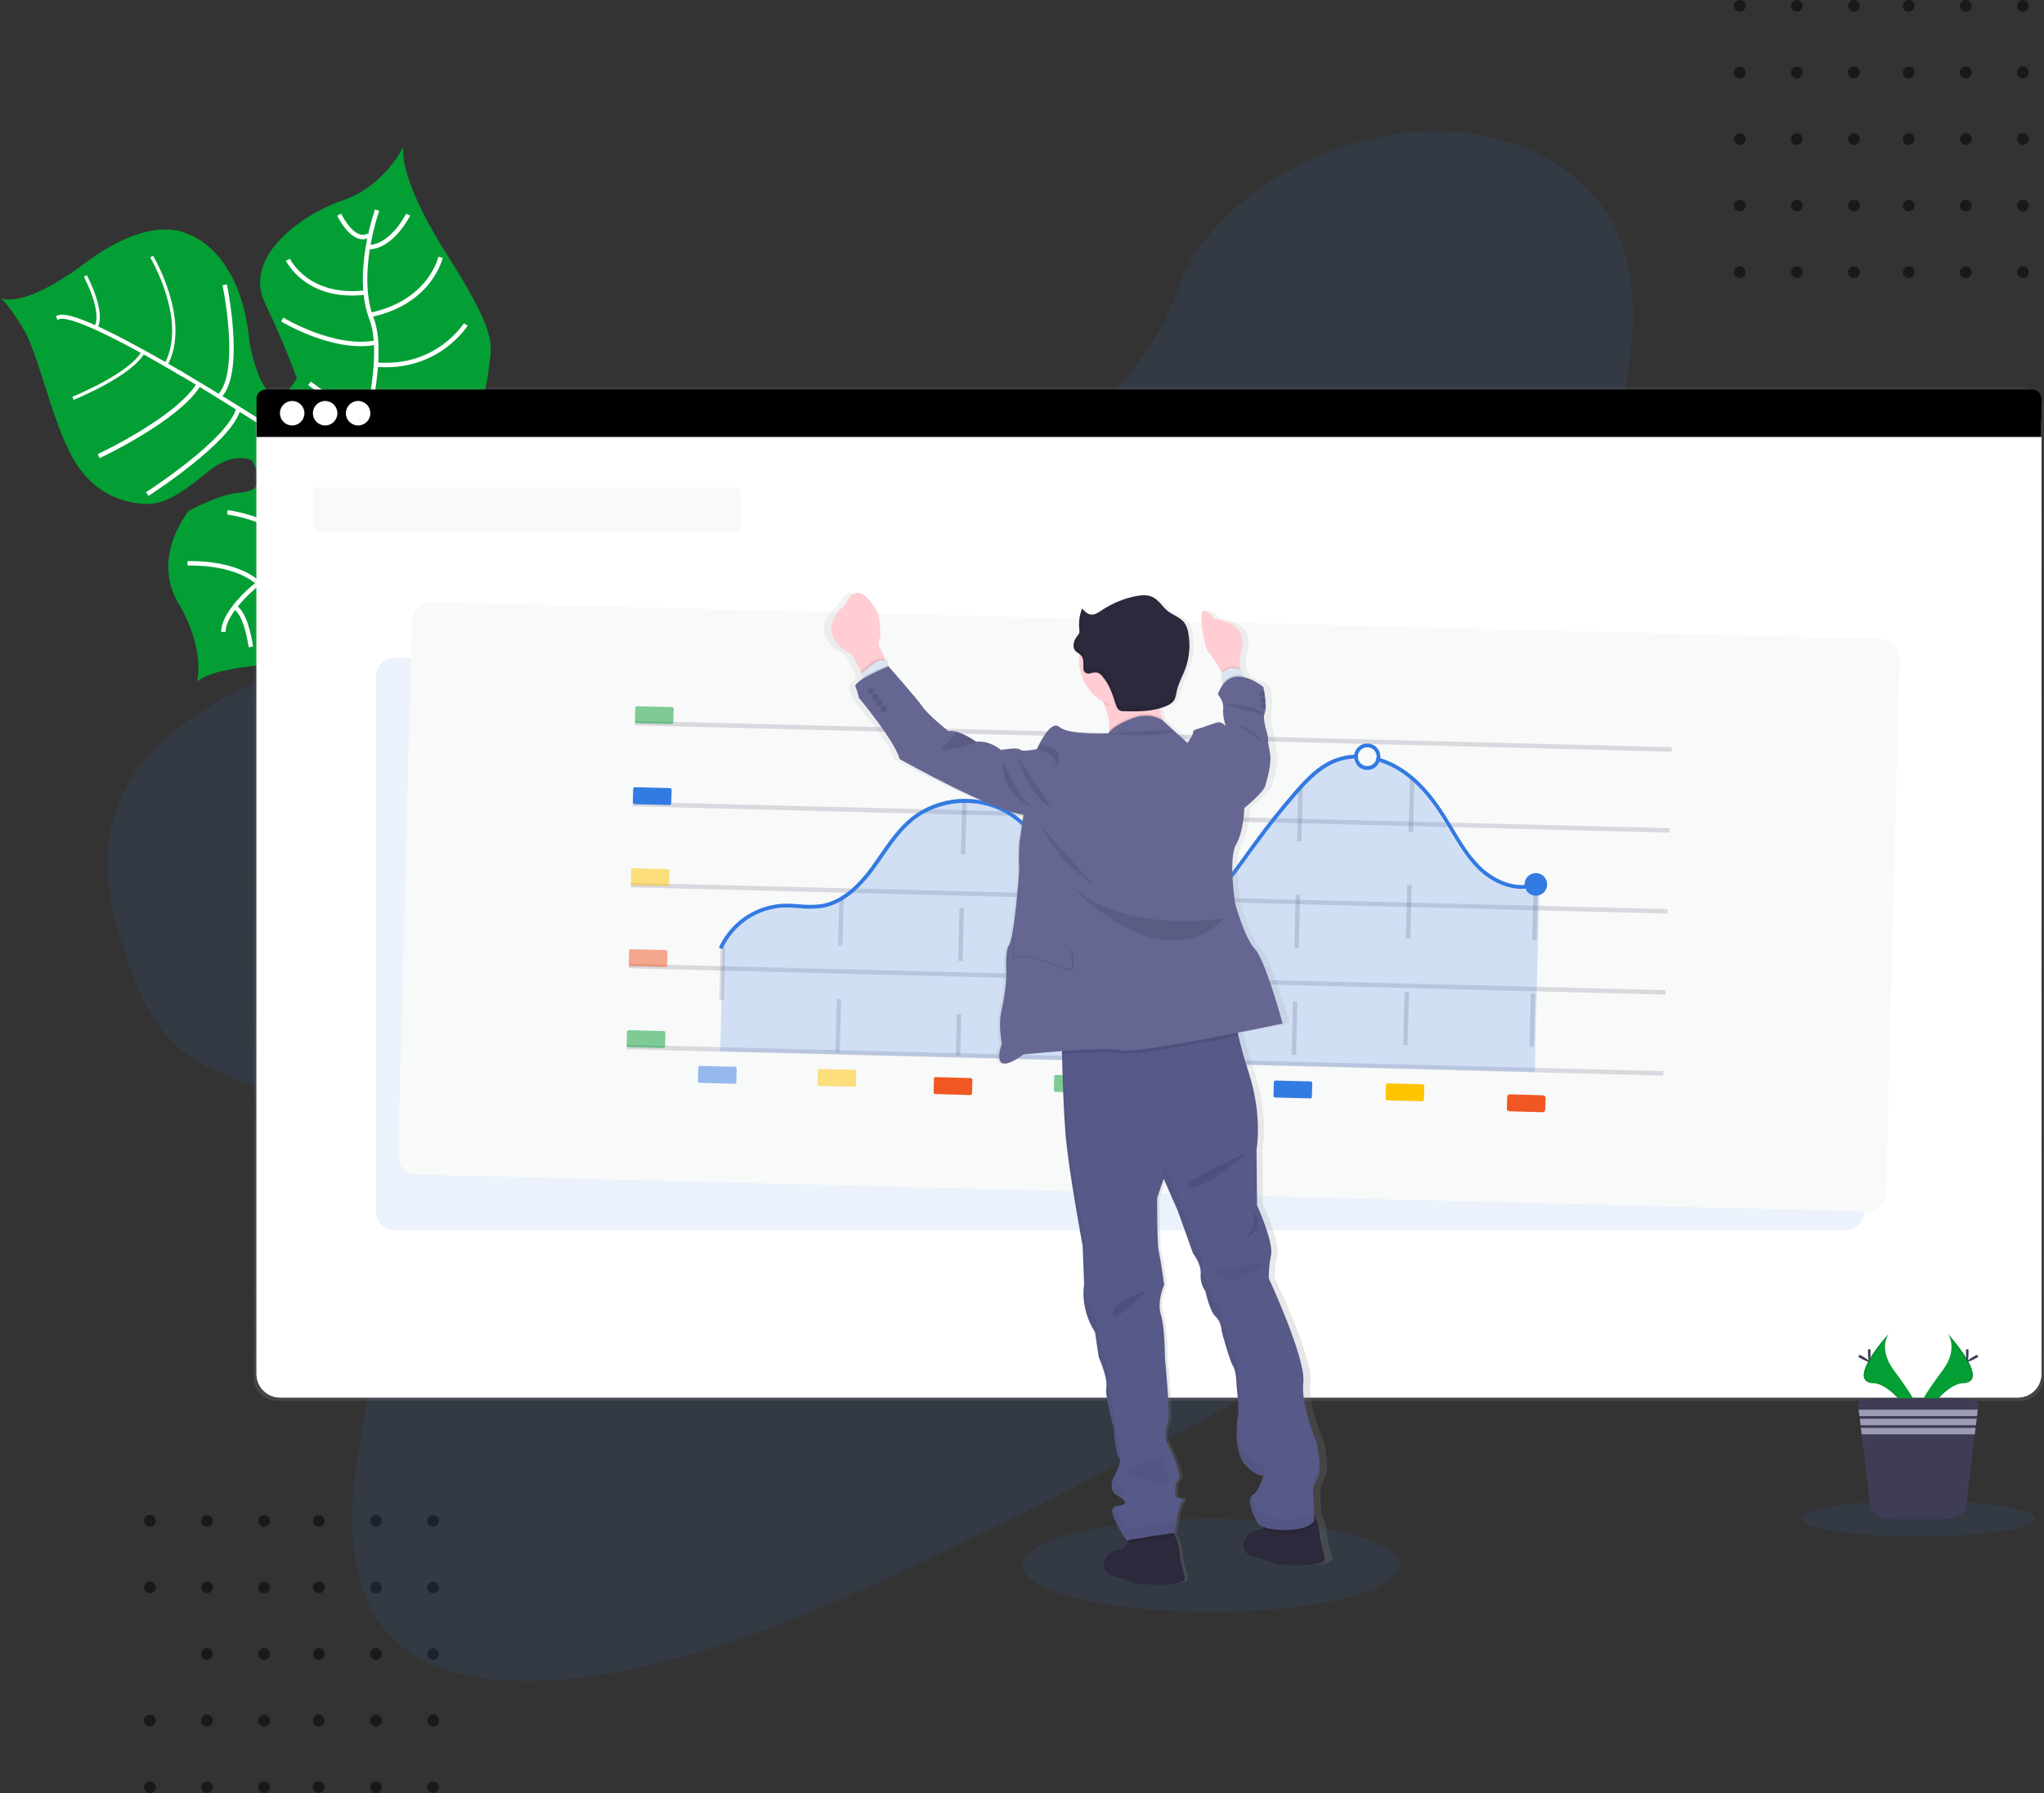 <?xml version="1.0" encoding="utf-8"?>
<!-- Generator: Adobe Illustrator 16.0.0, SVG Export Plug-In . SVG Version: 6.00 Build 0)  -->
<!DOCTYPE svg PUBLIC "-//W3C//DTD SVG 1.1//EN" "http://www.w3.org/Graphics/SVG/1.1/DTD/svg11.dtd">
<svg version="1.1" id="Layer_1" xmlns="http://www.w3.org/2000/svg" xmlns:xlink="http://www.w3.org/1999/xlink" x="0px" y="0px"
	 width="459.74px" height="403.285px" viewBox="0 0 459.74 403.285" enable-background="new 0 0 459.74 403.285"
	 xml:space="preserve">
<rect x="0" y="0" width="459.74" height="403.285" fill="#333333" stroke="none"/>
<g id="Background_34_" opacity="0.5">
	<g>
		<circle cx="97.41" cy="342.066" r="1.318"/>
		<circle cx="97.41" cy="357.042" r="1.317"/>
		<circle cx="97.41" cy="372.018" r="1.318"/>
		<circle cx="84.565" cy="342.066" r="1.318"/>
		<circle cx="84.565" cy="357.042" r="1.317"/>
		<circle cx="84.565" cy="372.018" r="1.318"/>
		<circle cx="71.72" cy="342.066" r="1.318"/>
		<circle cx="71.72" cy="357.042" r="1.317"/>
		<circle cx="71.72" cy="372.018" r="1.318"/>
		<circle cx="97.41" cy="386.992" r="1.318"/>
		<circle cx="97.41" cy="401.968" r="1.317"/>
		<circle cx="84.565" cy="386.992" r="1.318"/>
		<circle cx="84.565" cy="401.968" r="1.317"/>
		<circle cx="71.72" cy="386.992" r="1.318"/>
		<circle cx="71.72" cy="401.968" r="1.317"/>
		<circle cx="59.41" cy="342.066" r="1.318"/>
		<circle cx="59.41" cy="357.042" r="1.317"/>
		<circle cx="59.41" cy="372.018" r="1.318"/>
		<circle cx="46.565" cy="342.066" r="1.318"/>
		<circle cx="46.565" cy="357.042" r="1.317"/>
		<circle cx="46.565" cy="372.018" r="1.318"/>
		<circle cx="33.72" cy="342.066" r="1.318"/>
		<circle cx="33.72" cy="357.042" r="1.317"/>
		<circle cx="59.41" cy="386.992" r="1.318"/>
		<circle cx="59.41" cy="401.968" r="1.317"/>
		<circle cx="46.565" cy="386.992" r="1.318"/>
		<circle cx="46.565" cy="401.968" r="1.317"/>
		<circle cx="33.72" cy="386.992" r="1.318"/>
		<circle cx="33.72" cy="401.968" r="1.317"/>
	</g>
	<g>
		<circle cx="391.306" cy="61.219" r="1.318"/>
		<circle cx="391.306" cy="46.243" r="1.318"/>
		<circle cx="391.306" cy="31.268" r="1.318"/>
		<circle cx="404.15" cy="61.219" r="1.318"/>
		<circle cx="404.15" cy="46.243" r="1.318"/>
		<circle cx="404.15" cy="31.268" r="1.318"/>
		<circle cx="416.996" cy="61.219" r="1.318"/>
		<circle cx="416.996" cy="46.243" r="1.318"/>
		<circle cx="416.996" cy="31.268" r="1.318"/>
		<circle cx="391.306" cy="16.292" r="1.318"/>
		<circle cx="391.306" cy="1.318" r="1.318"/>
		<circle cx="404.15" cy="16.292" r="1.318"/>
		<circle cx="404.15" cy="1.318" r="1.318"/>
		<circle cx="416.996" cy="16.292" r="1.318"/>
		<circle cx="416.996" cy="1.318" r="1.318"/>
		<circle cx="429.306" cy="61.219" r="1.318"/>
		<circle cx="429.306" cy="46.243" r="1.318"/>
		<circle cx="429.306" cy="31.268" r="1.318"/>
		<circle cx="442.15" cy="61.219" r="1.318"/>
		<circle cx="442.15" cy="46.243" r="1.318"/>
		<circle cx="442.15" cy="31.268" r="1.318"/>
		<circle cx="454.996" cy="61.219" r="1.318"/>
		<circle cx="454.996" cy="46.243" r="1.318"/>
		<circle cx="454.996" cy="31.268" r="1.318"/>
		<circle cx="429.306" cy="16.292" r="1.318"/>
		<circle cx="429.306" cy="1.318" r="1.318"/>
		<circle cx="442.15" cy="16.292" r="1.318"/>
		<circle cx="442.15" cy="1.318" r="1.318"/>
		<circle cx="454.996" cy="16.292" r="1.318"/>
		<circle cx="454.996" cy="1.318" r="1.318"/>
	</g>
</g>
<g>
	<title>setup analytics</title>
	<path fill="#049F34" d="M90.737,33.027c0,0-1.598,6.234,9.568,23.852c11.165,17.619,10.391,20.115,9.745,25.153
		c-0.645,5.039-0.605,7.796-7.094,13.983c0,0-19.436,6.381-22.033,10.359c-2.597,3.979,4.292,18.445,4.292,18.445
		s6.619,17.572-17.148,24.313c0,0-18.596,0.026-23.753,4.122c0,0,1.995-7.131-4.208-17.618c-6.203-10.487,2.344-20.71,2.344-20.71
		s6.88-3.79,11.249-4.082s5.755-2.292,2.945-7.313c0,0-4.064-2.118-9.69,2.42c-5.627,4.538-9.83,7.771-14.734,7.39
		c-4.902-0.381-11.893-2.449-16.482-11.521c-4.588-9.071-7.004-21.898-10.44-27.754C1.861,68.209,0,66.926,0,66.926
		s4.344,3.295,19.339-7.895c14.997-11.19,22.822-6.402,22.822-6.402s12.052,3.238,13.983,24.488c0,0,3.504,20.249,10.627,7.982
		c0,0-2.412-6.907-7.229-17.075c-4.817-10.17,8.077-19.742,17.518-22.946C86.499,41.875,90.737,33.027,90.737,33.027z"/>
	<path fill="#FFFFFF" stroke="#FFFFFF" stroke-width="0.8" stroke-miterlimit="10" d="M13.132,71.414l-0.042-0.106
		c2.966-1.237,16.648,6.174,27.589,12.61l-0.06,0.097C25.187,74.938,15.425,70.463,13.132,71.414z"/>
	<path fill="#FFFFFF" stroke="#FFFFFF" stroke-width="0.8" stroke-miterlimit="10" d="M40.394,83.875l0.12-0.063
		c8.736,5.148,19.22,11.682,27.071,16.986c0.746,0.504,1.521,1.005,2.313,1.475l-0.123,0.199c-0.792-0.475-1.572-0.975-2.321-1.483
		C59.611,95.688,49.128,89.019,40.394,83.875z"/>
	<path fill="#444053" d="M69.547,102.345l0.195-0.153c15.749,9.454,37.906,7.204,38.101,7.204l-2.445,2.775
		C105.204,112.184,85.407,111.862,69.547,102.345z"/>
	<path fill="none" stroke="#FFFFFF" stroke-miterlimit="10" d="M84.822,47.27c0,0-5.157,14.359-1.237,24.479
		s-4.237,35.19-4.237,35.19s-2.708,10.546-7.063,13.183c0,0-6.317,7.841-10.021,8.741c-3.704,0.898-12.22,8.856-11.996,13.258"/>
	<path fill="none" stroke="#FFFFFF" stroke-miterlimit="10" d="M91.797,48.282c0,0-3.636,7.373-9.046,7.31"/>
	<path fill="none" stroke="#FFFFFF" stroke-miterlimit="10" d="M99.084,57.867c0,0-2.198,10.139-15.82,12.974"/>
	<path fill="none" stroke="#FFFFFF" stroke-miterlimit="10" d="M104.759,72.978c0,0-6.411,10.271-20.225,9.02"/>
	<path fill="none" stroke="#444053" stroke-miterlimit="10" d="M103.559,92.218c0,0-12.062,7.902-21.186,3.564"/>
	<path fill="none" stroke="#FFFFFF" stroke-miterlimit="10" d="M76.296,48.282c0,0,3.153,6.669,6.64,4.661"/>
	<path fill="none" stroke="#FFFFFF" stroke-miterlimit="10" d="M64.755,58.413c0,0,4.236,8.95,17.495,7.378"/>
	<path fill="none" stroke="#FFFFFF" stroke-miterlimit="10" d="M63.475,71.87c0,0,11.66,7.086,21.119,5.166"/>
	<path fill="none" stroke="#FFFFFF" stroke-miterlimit="10" d="M69.614,86.214c0,0,9.229,7.359,13.56,5.669"/>
	<path fill="none" stroke="#444053" stroke-miterlimit="10" d="M67.454,91.701c0,0,2.496,7.733,0.041,9.195"/>
	<path fill="none" stroke="#444053" stroke-miterlimit="10" d="M59.279,103.298c0,0,4.759-4.724,3.433-5.592"/>
	<path fill="none" stroke="#FFFFFF" stroke-miterlimit="10" d="M50.539,64.053c0,0,4.164,19.783-1.246,25.123"/>
	<path fill="none" stroke="#FFFFFF" stroke-miterlimit="10" d="M33.123,111.124c0,0,18.853-12.104,20.496-19.257"/>
	<path fill="none" stroke="#FFFFFF" stroke-miterlimit="10" d="M22.203,102.59c0,0,17.733-8.266,22.543-16.186"/>
	<path fill="none" stroke="#FFFFFF" stroke-width="0.75" stroke-miterlimit="10" d="M34.11,57.714c0,0,8.58,14.313,3.221,24.331"/>
	<path fill="none" stroke="#FFFFFF" stroke-width="0.75" stroke-miterlimit="10" d="M16.42,89.591c0,0,13.136-5.318,15.793-10.441"
		/>
	<path fill="none" stroke="#FFFFFF" stroke-width="0.75" stroke-miterlimit="10" d="M19.191,62.078c0,0,4.395,8.103,2.347,11.623"/>
	<path fill="none" stroke="#444053" stroke-miterlimit="10" d="M64.716,110.011c0,0,11.864-1.59,13.137,1.507"/>
	<path fill="none" stroke="#444053" stroke-miterlimit="10" d="M83.687,134.323c0,0-0.64-12.974-8.051-17.991"/>
	<path fill="none" stroke="#FFFFFF" stroke-miterlimit="10" d="M51.151,115.23c0,0,12.455,1.47,16.856,9.593"/>
	<path fill="none" stroke="#444053" stroke-miterlimit="10" d="M72.039,143.734c0,0,1.923-9.503-7.174-16.224"/>
	<path fill="none" stroke="#FFFFFF" stroke-miterlimit="10" d="M42.183,126.713c0,0,10.331-0.529,15.864,4.382"/>
	<path fill="none" stroke="#FFFFFF" stroke-miterlimit="10" d="M56.42,145.502c0,0-0.966-7.542-3.662-8.971"/>
	<path opacity="0.1" fill="#337AE2" enable-background="new    " d="M216.647,113.111c-23.249,11.7-48.678,16.802-73.47,20.733
		c-24.792,3.932-49.817,6.961-74.25,15.181c-15.711,5.289-32.317,13.852-40.063,27.158c-7.465,12.774-4.707,26.397-0.758,38.269
		c2.967,8.93,6.779,17.963,14.898,23.422c5.644,3.787,12.971,5.563,19.123,8.787c21.402,11.207,24.871,37.496,21.424,61.677
		c-1.619,11.345-4.399,22.835-4.361,33.954c0.038,11.118,3.246,22.136,12.068,28.703c8.746,6.508,21.877,7.83,34.745,6.779
		c26.148-2.119,52.44-12.962,77.483-24.613c55.449-25.793,108.563-56.543,161.554-87.217c19.602-11.35,39.293-22.758,57.339-36.202
		c10.021-7.466,19.915-16.042,24.543-26.306c5.894-13.025,1.397-27.216-10.483-33.076c-19.915-9.831-53.213,3.131-70.385-9.708
		c-9.487-7.068-10.726-20-9.179-32.141c3.313-26.084,17.009-54.833,6.555-76.907c-7.178-15.16-26.067-23.981-46.694-21.8
		c-21.61,2.288-45.559,16.496-51.999,35.649C258.118,85.181,237.178,102.761,216.647,113.111z"/>
	<ellipse opacity="0.1" fill="#337AE2" enable-background="new    " cx="272.389" cy="352.068" rx="42.419" ry="10.478"/>
	
		<linearGradient id="SVGID_1_" gradientUnits="userSpaceOnUse" x1="258.4" y1="90.754" x2="258.4" y2="318.859" gradientTransform="matrix(1 0 0 -1 0 405.84)">
		<stop  offset="0" style="stop-color:#808080;stop-opacity:0.25"/>
		<stop  offset="0.54" style="stop-color:#808080;stop-opacity:0.12"/>
		<stop  offset="1" style="stop-color:#808080;stop-opacity:0.1"/>
	</linearGradient>
	<path fill="url(#SVGID_1_)" d="M62.352,86.981h392.096c2.923,0,5.293,2.369,5.293,5.292v217.52c0,2.924-2.37,5.293-5.293,5.293
		H62.352c-2.923,0-5.292-2.369-5.292-5.293V92.273C57.06,89.35,59.429,86.981,62.352,86.981z"/>
	<path fill="#FFFFFF" d="M62.992,90.188h390.862c2.922,0,5.292,2.369,5.292,5.293v213.552c0,2.924-2.37,5.294-5.292,5.294H62.992
		c-2.923,0-5.292-2.37-5.292-5.294V95.481C57.7,92.557,60.069,90.188,62.992,90.188z"/>
	<path fill="#FFFFFF" d="M62.992,90.188h390.862c2.922,0,5.292,2.369,5.292,5.293v213.552c0,2.924-2.37,5.294-5.292,5.294H62.992
		c-2.923,0-5.292-2.37-5.292-5.294V95.481C57.7,92.557,60.069,90.188,62.992,90.188z"/>
	<path opacity="0.04" fill="#FFFFFF" enable-background="new    " d="M62.992,90.188h390.862c2.922,0,5.292,2.369,5.292,5.293
		v213.552c0,2.924-2.37,5.294-5.292,5.294H62.992c-2.923,0-5.292-2.37-5.292-5.294V95.481C57.7,92.557,60.069,90.188,62.992,90.188z
		"/>
	<path d="M457.111,87.616H59.742c-1.126,0-2.038,0.913-2.038,2.038v8.627H459.15v-8.627
		C459.15,88.529,458.238,87.616,457.111,87.616z"/>
	<g id="_x34_856ee63-6c9d-47e3-9e79-3603b2312fc4_1_">
		<circle fill="#FFFFFF" cx="65.717" cy="92.942" r="2.754"/>
		<circle fill="#FFFFFF" cx="73.132" cy="92.942" r="2.754"/>
		<circle fill="#FFFFFF" cx="80.547" cy="92.942" r="2.754"/>
	</g>
	<path opacity="0.1" fill="#337AE2" enable-background="new    " d="M88.891,147.896h326.107c2.384,0,4.317,1.934,4.317,4.318
		v120.176c0,2.385-1.934,4.318-4.317,4.318H88.891c-2.385,0-4.318-1.934-4.318-4.318V152.214
		C84.572,149.83,86.506,147.896,88.891,147.896z"/>
	<path fill="#F8F9F9" d="M97.05,135.414l326.002,8.308c2.384,0.062,4.268,2.043,4.206,4.427l-3.062,120.139
		c-0.061,2.384-2.043,4.267-4.426,4.206l-326.002-8.309c-2.385-0.062-4.268-2.044-4.207-4.428l3.062-120.138
		C92.684,137.237,94.666,135.354,97.05,135.414z"/>
	
		<line opacity="0.2" fill="none" stroke="#5A5773" stroke-miterlimit="10" enable-background="new    " x1="142.805" y1="162.637" x2="375.989" y2="168.565"/>
	
		<line opacity="0.2" fill="none" stroke="#5A5773" stroke-miterlimit="10" enable-background="new    " x1="142.344" y1="180.853" x2="375.527" y2="186.781"/>
	
		<line opacity="0.2" fill="none" stroke="#5A5773" stroke-miterlimit="10" enable-background="new    " x1="141.882" y1="199.065" x2="375.066" y2="204.992"/>
	
		<line opacity="0.2" fill="none" stroke="#5A5773" stroke-miterlimit="10" enable-background="new    " x1="141.415" y1="217.281" x2="374.604" y2="223.209"/>
	
		<line opacity="0.2" fill="none" stroke="#5A5773" stroke-miterlimit="10" stroke-dasharray="12" enable-background="new    " x1="162.609" y1="212.875" x2="162.021" y2="236.031"/>
	
		<line opacity="0.2" fill="none" stroke="#5A5773" stroke-miterlimit="10" enable-background="new    " x1="140.953" y1="235.498" x2="374.139" y2="241.421"/>
	
		<line opacity="0.2" fill="none" stroke="#5A5773" stroke-miterlimit="10" stroke-dasharray="12" enable-background="new    " x1="188.394" y1="236.701" x2="189.271" y2="202.179"/>
	<path opacity="0.2" fill="#337AE2" enable-background="new    " d="M342.651,199.451c-4.157,0.36-8.216-1.97-10.703-4.42
		c-2.576-2.542-4.445-5.669-6.25-8.712c-0.572-0.962-1.166-1.954-1.763-2.911c-3.148-4.991-6.293-8.348-9.89-10.563
		c-1.318-0.812-2.73-1.458-4.208-1.924c-0.142,0.336-0.344,0.644-0.599,0.906c-0.543,0.567-1.29,0.895-2.075,0.911h-0.14
		c-1.455-0.039-2.667-1.128-2.86-2.572c-1.335,0.063-2.651,0.333-3.902,0.801c-3.699,1.395-6.509,4.391-9.063,7.343
		c-3.094,3.567-6.076,7.31-8.855,11.128c-0.565,0.771-1.131,1.545-1.695,2.326c-3.017,4.21-6.135,8.563-10.17,11.965
		c-5.415,4.594-11.928,6.573-17.424,5.298c-6.593-1.529-11.31-7.357-14.678-12.263c-0.424-0.637-0.847-1.272-1.304-1.92
		c-3.146-4.662-6.395-9.479-11.191-12.287c-6.317-3.709-15.042-3.069-20.763,1.513c-2.788,2.232-4.882,5.266-6.911,8.198
		c-0.695,1.009-1.416,2.051-2.156,3.05c-3.813,5.125-7.657,7.904-11.801,8.505c-1.644,0.182-3.302,0.182-4.944,0
		c-1.094-0.076-2.226-0.161-3.331-0.132c-5.612,0.24-10.689,3.402-13.377,8.334l-0.585,24.391l183.181,4.662l1.025-40.352
		c-1.233,0.67-2.777,0.213-3.447-1.02c-0.045-0.082-0.085-0.166-0.12-0.253V199.451z"/>
	
		<line opacity="0.2" fill="none" stroke="#5A5773" stroke-miterlimit="10" stroke-dasharray="12" enable-background="new    " x1="216.928" y1="180.146" x2="215.474" y2="237.391"/>
	
		<line opacity="0.2" fill="none" stroke="#5A5773" stroke-miterlimit="10" stroke-dasharray="12" enable-background="new    " x1="242.474" y1="202.047" x2="241.559" y2="238.051"/>
	
		<line opacity="0.2" fill="none" stroke="#5A5773" stroke-miterlimit="10" stroke-dasharray="12" enable-background="new    " x1="267.881" y1="206.273" x2="267.06" y2="238.701"/>
	
		<line opacity="0.2" fill="none" stroke="#5A5773" stroke-miterlimit="10" stroke-dasharray="12" enable-background="new    " x1="292.537" y1="177.252" x2="290.961" y2="239.306"/>
	
		<line opacity="0.2" fill="none" stroke="#5A5773" stroke-miterlimit="10" stroke-dasharray="12" enable-background="new    " x1="317.63" y1="175.086" x2="315.981" y2="239.945"/>
	
		<line opacity="0.2" fill="none" stroke="#5A5773" stroke-miterlimit="10" stroke-dasharray="12" enable-background="new    " x1="345.423" y1="199.471" x2="344.372" y2="240.666"/>
	<path fill="#337AE2" d="M309.584,168.061c-0.568-0.545-1.331-0.843-2.119-0.827c-1.442,0.027-2.657,1.087-2.877,2.513
		c-0.026,0.169-0.037,0.338-0.033,0.508c0,0.115,0,0.229,0.025,0.34c0.09,0.663,0.401,1.277,0.886,1.741
		c0.524,0.525,1.231,0.827,1.974,0.847h0.14c0.787-0.013,1.535-0.34,2.081-0.906c0.252-0.263,0.453-0.571,0.598-0.907
		c0.11-0.263,0.182-0.542,0.211-0.826c0.011-0.128,0.011-0.258,0-0.385C310.465,169.37,310.146,168.614,309.584,168.061z
		 M309.435,171.111c-0.094,0.207-0.225,0.395-0.385,0.555c-0.813,0.841-2.155,0.862-2.996,0.048c-0.318-0.307-0.53-0.706-0.61-1.141
		c-0.022-0.111-0.035-0.222-0.037-0.335c-0.006-0.169,0.013-0.341,0.051-0.509c0.214-0.95,1.05-1.633,2.025-1.653h0.097
		c1.131,0.03,2.039,0.942,2.063,2.073c0,0.042,0,0.088,0,0.131C309.636,170.569,309.564,170.853,309.435,171.111z"/>
	<circle fill="#337AE2" cx="345.447" cy="198.917" r="2.542"/>
	<path fill="#337AE2" d="M305.406,170.238c0.002,0.114,0.015,0.225,0.037,0.335c-0.288,0-0.576,0-0.847,0.021
		c-1.336,0.064-2.654,0.333-3.907,0.801c-3.698,1.394-6.508,4.39-9.067,7.343c-3.094,3.563-6.077,7.308-8.86,11.123
		c-0.564,0.771-1.119,1.55-1.695,2.329c-3.021,4.213-6.14,8.561-10.169,11.967c-5.419,4.59-11.936,6.566-17.436,5.293
		c-6.586-1.526-11.302-7.356-14.691-12.263c-0.424-0.631-0.872-1.272-1.306-1.92c-3.147-4.661-6.402-9.479-11.199-12.288
		c-6.317-3.707-15.051-3.068-20.762,1.513c-2.751,2.229-4.869,5.262-6.898,8.195c-0.699,1.009-1.42,2.055-2.161,3.05
		c-3.813,5.124-7.661,7.903-11.805,8.505c-1.644,0.179-3.302,0.179-4.945,0c-1.107-0.102-2.223-0.146-3.334-0.132
		c-6.029,0.251-11.403,3.876-13.894,9.371l-0.78-0.337c2.628-5.794,8.293-9.614,14.648-9.882c1.143-0.018,2.285,0.028,3.423,0.135
		c1.582,0.173,3.177,0.173,4.759,0c3.911-0.563,7.589-3.237,11.245-8.168c0.733-0.987,1.45-2.026,2.145-3.03
		c2.063-2.966,4.198-6.063,7.081-8.377c6.248-4.887,14.83-5.511,21.72-1.58c4.966,2.911,8.275,7.81,11.479,12.551
		c0.424,0.634,0.848,1.271,1.302,1.91c3.284,4.781,7.86,10.454,14.178,11.916c5.236,1.216,11.479-0.695,16.694-5.114
		c3.936-3.336,7.034-7.628,10.021-11.814c0.555-0.78,1.118-1.559,1.694-2.335c2.801-3.813,5.797-7.592,8.898-11.183
		c2.631-3.033,5.509-6.114,9.411-7.576c1.351-0.498,2.773-0.785,4.212-0.846c0.283,0,0.576-0.026,0.848,0
		C305.411,169.911,305.398,170.077,305.406,170.238z"/>
	<path fill="#337AE2" d="M345.597,199.314c-4.972,1.855-10.225-0.916-13.217-3.856c-2.576-2.542-4.445-5.674-6.25-8.715
		c-0.572-0.958-1.165-1.954-1.767-2.907c-3.148-4.995-6.292-8.351-9.895-10.568c-1.317-0.81-2.731-1.454-4.207-1.918
		c-0.271-0.089-0.547-0.167-0.848-0.238c0.129-0.257,0.2-0.539,0.208-0.826c0.279,0.071,0.555,0.152,0.847,0.237
		c1.558,0.489,3.048,1.169,4.437,2.026c3.721,2.283,6.949,5.725,10.17,10.834c0.605,0.966,1.198,1.961,1.78,2.931
		c1.778,2.991,3.618,6.089,6.114,8.538c2.81,2.763,7.729,5.386,12.326,3.669L345.597,199.314z"/>
	<path opacity="0.5" fill="#049F34" enable-background="new    " d="M143.276,158.847l7.879,0.201
		c0.21,0.006,0.377,0.18,0.371,0.392l-0.077,3.049c-0.005,0.21-0.181,0.377-0.391,0.372l-7.879-0.202
		c-0.212-0.005-0.376-0.179-0.372-0.391l0.078-3.049C142.891,159.009,143.065,158.842,143.276,158.847z"/>
	<path fill="#337AE2" d="M142.808,177.058l7.879,0.202c0.211,0.005,0.377,0.181,0.373,0.391l-0.079,3.051
		c-0.005,0.209-0.181,0.376-0.391,0.371l-7.879-0.202c-0.21-0.004-0.377-0.18-0.371-0.39l0.078-3.05
		C142.423,177.219,142.599,177.053,142.808,177.058z"/>
	<path opacity="0.5" fill="#FFC400" enable-background="new    " d="M142.345,195.278l7.879,0.2c0.21,0.005,0.376,0.181,0.371,0.39
		l-0.078,3.05c-0.005,0.211-0.18,0.377-0.392,0.373l-7.878-0.202c-0.21-0.005-0.377-0.181-0.371-0.391l0.077-3.05
		C141.959,195.44,142.134,195.272,142.345,195.278z"/>
	<path opacity="0.5" fill="#F05722" enable-background="new    " d="M141.881,213.488l7.879,0.202
		c0.21,0.005,0.376,0.179,0.371,0.39l-0.077,3.05c-0.006,0.211-0.182,0.378-0.391,0.372l-7.879-0.201
		c-0.211-0.006-0.378-0.181-0.373-0.391l0.079-3.049C141.495,213.65,141.671,213.482,141.881,213.488z"/>
	<path opacity="0.5" fill="#049F34" enable-background="new    " d="M141.417,231.704l7.879,0.2c0.21,0.006,0.377,0.182,0.37,0.391
		l-0.077,3.051c-0.005,0.211-0.18,0.376-0.391,0.373l-7.879-0.203c-0.21-0.004-0.376-0.18-0.371-0.391l0.077-3.05
		C141.031,231.865,141.206,231.699,141.417,231.704z"/>
	<path opacity="0.5" fill="#337AE2" enable-background="new    " d="M157.448,239.74l7.879,0.201
		c0.21,0.006,0.377,0.182,0.371,0.392l-0.078,3.05c-0.004,0.211-0.18,0.377-0.391,0.371l-7.879-0.2
		c-0.21-0.005-0.377-0.181-0.371-0.392l0.078-3.049C157.063,239.902,157.237,239.734,157.448,239.74z"/>
	<path opacity="0.5" fill="#FFC400" enable-background="new    " d="M184.346,240.428l7.878,0.2c0.211,0.005,0.378,0.179,0.373,0.39
		l-0.079,3.051c-0.005,0.21-0.18,0.377-0.391,0.371l-7.879-0.201c-0.21-0.006-0.376-0.181-0.371-0.391l0.077-3.049
		C183.961,240.587,184.135,240.422,184.346,240.428z"/>
	<path fill="#F05722" d="M210.466,242.255l7.882,0.237c0.21,0.006,0.376,0.182,0.369,0.393l-0.091,3.051
		c-0.007,0.213-0.183,0.377-0.393,0.37l-7.882-0.237c-0.21-0.006-0.376-0.182-0.369-0.392l0.091-3.052
		C210.079,242.416,210.255,242.25,210.466,242.255z"/>
	<path opacity="0.5" fill="#049F34" enable-background="new    " d="M237.51,241.781l7.879,0.201c0.21,0.004,0.377,0.18,0.371,0.39
		l-0.077,3.05c-0.006,0.211-0.182,0.377-0.391,0.373l-7.879-0.202c-0.211-0.006-0.378-0.181-0.372-0.392l0.078-3.05
		C237.123,241.941,237.299,241.775,237.51,241.781z"/>
	<path opacity="0.5" fill="#6C63FF" enable-background="new    " d="M263.006,242.434l7.879,0.201
		c0.21,0.006,0.376,0.18,0.371,0.392l-0.077,3.049c-0.006,0.21-0.18,0.378-0.391,0.371l-7.879-0.2
		c-0.211-0.006-0.378-0.18-0.372-0.391l0.078-3.05C262.619,242.596,262.795,242.429,263.006,242.434z"/>
	<path fill="#337AE2" d="M286.906,243.037l7.879,0.202c0.21,0.005,0.377,0.18,0.372,0.391l-0.079,3.05
		c-0.005,0.21-0.179,0.378-0.391,0.371l-7.879-0.199c-0.21-0.006-0.376-0.182-0.371-0.392l0.078-3.05
		C286.521,243.199,286.696,243.033,286.906,243.037z"/>
	<path fill="#FFC400" d="M312.106,243.68l7.879,0.201c0.21,0.006,0.377,0.182,0.371,0.391l-0.078,3.051
		c-0.005,0.211-0.18,0.377-0.391,0.372l-7.879-0.202c-0.21-0.005-0.377-0.18-0.371-0.391l0.077-3.051
		C311.721,243.842,311.896,243.676,312.106,243.68z"/>
	<path fill="#F05722" d="M339.604,246.133l7.466,0.225c0.325,0.01,0.581,0.281,0.571,0.605l-0.079,2.637
		c-0.01,0.325-0.281,0.582-0.607,0.572l-7.466-0.225c-0.324-0.01-0.58-0.281-0.571-0.606l0.08-2.636
		C339.007,246.379,339.279,246.124,339.604,246.133z"/>
	<path fill="#F8F9F9" enable-background="new    " d="M72.013,109.583h93.018c0.901,0,1.635,0.732,1.635,1.635v6.835
		c0,0.902-0.733,1.635-1.635,1.635H72.013c-0.902,0-1.635-0.733-1.635-1.635v-6.835C70.378,110.314,71.11,109.583,72.013,109.583z"
		/>
	
		<linearGradient id="SVGID_2_" gradientUnits="userSpaceOnUse" x1="302.825" y1="16.123" x2="302.825" y2="241.701" gradientTransform="matrix(0.999 -0.038 -0.038 -0.999 -55.227 384.772)">
		<stop  offset="0" style="stop-color:#808080;stop-opacity:0.25"/>
		<stop  offset="0.54" style="stop-color:#808080;stop-opacity:0.12"/>
		<stop  offset="1" style="stop-color:#808080;stop-opacity:0.1"/>
	</linearGradient>
	<path fill="url(#SVGID_2_)" d="M299.656,350.297c-0.704-2.543-1.162-4.788-1.162-4.788s0.03-2.796-1.305-4.853l-0.025-0.697l0,0
		l-0.199-5.17c0.319-0.952,0.721-1.875,1.199-2.759c0.874-1.661-0.288-7.577-0.288-7.577s-3.775-8.258-3.14-13.614
		s-7.991-23.368-7.991-23.368c-0.021-1.769,0.161-3.532,0.543-5.258c0.065-0.364,0.087-0.732,0.06-1.104c0-0.045,0-0.083,0-0.133
		c0,0,0,0.029,0,0.04c-0.25-3.503-3.281-9.978-3.281-9.978l-0.109-12.555c0,0,1.487-7.467-1.788-17.28
		c-1.14-3.423-1.895-6.169-2.387-8.297c-0.054-0.237-0.109-0.47-0.156-0.69c5.933-1.141,10.429-2.068,10.429-2.068
		s-4.005-14.301-6.433-16.736s-4.598-10.301-4.598-10.301s-1.605-10.148,0.237-13.203c1.844-3.056,1.928-8.203,1.928-8.203
		s4.349-3.424,4.852-4.886c0.505-1.462,1.31-4.749,1.247-6.466c-0.064-1.717-0.688-3.226-0.534-4.136
		c0.152-0.912-1.471-4.28-0.788-5.933c0.172-0.508,0.253-1.04,0.236-1.576c0,0,0-0.034,0-0.047c0-0.011,0,0,0-0.02
		c-0.048-1.42-0.234-2.832-0.555-4.216c-1.333-1.045-2.873-1.793-4.518-2.199l-0.113-0.382l-0.297-1.021
		c-0.152-0.094-0.301-0.173-0.449-0.246l-0.025-0.368l-0.098-1.461l0.572-3.306c1.152-5.783-6.521-6.356-6.521-6.356
		c-0.496-0.862-1.295-1.508-2.241-1.813c-1.56-0.484,0.075,8.625,0.817,9.181c0.556,0.423,2.339,3.229,3.199,4.612l0,0l0.136,0.223
		c-0.12,0.119-0.231,0.248-0.334,0.382l0.368,1.978l0.055,0.302c-0.48,0.646-0.863,1.361-1.141,2.118c0,0,1.458,1.484,1.247,3.208
		c-0.212,1.725,0.576,3.834,0.614,3.948c-0.084-0.092-1.11-1.118-2.081-0.821c-0.971,0.297-3.686,1.226-3.686,1.226
		s-2.038,0.424-1.836,0.885c0.204,0.462-1.305,2.493-1.305,2.493l-5.712-5.014c-0.06-0.152-0.123-0.305-0.177-0.467
		c-0.258-0.736-0.448-1.495-0.569-2.265c0.595-0.169,1.177-0.381,1.742-0.633c0.571-0.22,1.082-0.574,1.487-1.033
		c0.529-0.683,0.601-1.582,0.796-2.413c0.374-1.618,1.271-3.083,1.868-4.634c1.028-2.606,1.299-5.447,0.78-8.199
		c-0.12-0.852-0.441-1.662-0.937-2.366c-0.948-1.203-2.597-1.643-3.813-2.585c-1.215-0.939-2.051-2.419-3.462-3.109
		c-1.271-0.618-2.796-0.484-4.194-0.194c-2.748,0.553-5.37,1.615-7.729,3.132c-0.783,0.502-1.644,1.088-2.576,0.956
		c-0.796-0.114-1.401-0.723-1.936-1.308c0-0.025,0-0.051,0.021-0.076l-0.063-0.072c-0.533,1.317-0.771,2.736-0.695,4.157
		c0,0.219,0.018,0.44,0.05,0.661c0,0.076,0,0.153,0.021,0.229c0.005,0.063,0.005,0.127,0,0.19l0,0
		c0.004,0.099-0.007,0.196-0.028,0.293c-0.107,0.288-0.273,0.549-0.488,0.767c-0.158,0.197-0.301,0.406-0.424,0.628
		c0-0.077,0.043-0.153,0.067-0.225c-0.332,0.525-0.507,1.136-0.503,1.758c-0.014,0.453,0.152,0.893,0.461,1.224
		c0.287,0.26,0.598,0.491,0.928,0.689c-0.086,0.611-0.117,1.228-0.093,1.844c0.158,3.733,2.261,7.111,5.543,8.899l0.202,0.465
		c0.775,1.827,1.391,3.968,1.233,5.971c0,0.148-0.029,0.292-0.051,0.424c-0.067,0.075-0.131,0.158-0.189,0.237l0,0
		c0,0-9.099,0.424-11.315-1.419c-2.216-1.843-5.224,4.944-5.224,4.944s-3.237,0.759-3.91,0.153
		c-0.675-0.606-4.479,0.081-4.479,0.081c-1.617-1.329-3.679-1.991-5.767-1.856c-1.31-0.92-2.743-1.648-4.259-2.162l0,0l-0.102-0.034
		l0,0c-0.666-0.213-1.371-0.277-2.063-0.183c0,0-4.614-3.524-5.995-5.461c-1.383-1.936-7.882-9.06-7.912-9.089l-0.029-0.359
		l-0.11-1.069c-0.183,0.035-0.368,0.058-0.556,0.069c-0.036-0.105-0.083-0.228-0.139-0.37c-0.398-1.025-0.879-2.017-1.438-2.966
		c0,0-0.05-1.354,0.332-1.695c0.381-0.339-0.369-5.296-0.369-5.296s-4.396-9.271-7.738-2.093c0,0-6.652,4.818-0.716,9.898
		c0,0,2.331,1.016,2.687,1.881c0.233,0.563,1.072,2.119,1.636,3.161l0.249,0.467l-0.063,0.055l0.119,0.881l0.047,0.343
		c-1.056,0.657-1.764,1.292-1.568,1.742c0.347,0.77,0.599,1.579,0.745,2.411c0,0,8.306,9.623,9.496,13.821
		c0,0,21.737,11.813,28.763,12.45l-0.967,6.355c0,0-0.229,3.814-0.084,5.154c0.145,1.338-0.552,7.52-0.552,7.52
		s-0.847,9.073-1.839,10.373c-0.99,1.301-0.584,6.709-0.584,6.709c-0.146,2.6-0.514,5.186-1.102,7.725c-0.895,3.466,0,7.677,0,7.677
		s-3.229,8.259,5.037,2.427c0,0,4.158-0.421,8.946-0.766c0,0.156,0,0.313,0,0.48c0,0.617,0.024,1.27,0.046,1.99
		c0.115,4.66,0.334,11.064,0.729,15.902c0.703,8.555,3.967,25.423,3.967,25.423l0.326,8.522c-0.136,0.807-0.187,1.627-0.148,2.445
		c0.056,3.004,0.965,5.932,2.623,8.439l0.872,5.662c0,0,1.694,3.682,1.789,5.932c0.001,0.184-0.013,0.365-0.043,0.547
		c-0.047,0.287-0.061,0.581-0.042,0.873c0,2.584,1.805,8.699,1.805,8.699s0.335,6.219,1.271,6.546
		c0.81,0.278-0.928,3.627-1.445,4.593c0-0.06-0.028-0.119-0.042-0.178l-0.105,0.189c-0.175,0.51-0.255,1.047-0.233,1.586
		c-0.073,0.871,0.362,1.707,1.119,2.148c1.813,1.018,2.8,1.88,1.309,2.3c-0.55,0.113-1.093,0.255-1.627,0.425l-0.085-0.203
		c-0.397,0.195-0.617,0.631-0.538,1.066c-0.026,0.453,0.152,1.115,0.636,2.089c1.618,3.28,2.704,4.505,2.704,4.505l0.711-0.11
		c-0.096,0.278-0.226,0.542-0.385,0.788c-0.257,0.402-0.605,0.736-1.018,0.975c-0.384,0.25-0.818,0.418-1.271,0.488
		c-1.022,0.07-1.967,0.574-2.593,1.386c-0.882,1.237-1.403,2.898,0.492,4.267l6.753,2.043c0,0,11.521,1.051,10.813-1.5
		c-0.708-2.553-1.161-4.789-1.161-4.789c-0.015-1.574-0.394-3.122-1.106-4.526c-0.123-0.229-0.266-0.448-0.423-0.655l0.402-0.064
		c0,0,0.623-5.717,1.696-6.838c0.245-0.264,0.296-0.454,0.232-0.602c0.101-0.314-0.196-0.484-0.576-0.572
		c-0.026,0.076-0.052,0.148-0.072,0.229c-0.36-0.063-0.726-0.088-1.09-0.077c0,0-0.487-2.966,0.683-4.093
		c0.189-0.256,0.263-0.58,0.199-0.895c-0.006-0.408-0.063-0.814-0.17-1.207c0,0-0.025,0.047-0.042,0.072
		c-0.717-2.678-2.945-6.894-2.945-6.894s-0.193-2.703,0.51-3.814c0.703-1.11-0.662-14.703-0.662-14.703s0.025-6.598-0.932-9.632
		c-0.958-3.032,0.749-6.715,0.749-6.715s0-0.072-0.029-0.195c0.01-0.016,0.016-0.029,0.022-0.047c0,0-0.056-0.424-0.149-1.033
		c0,0,0,0.041,0,0.063c-0.254-1.737-0.732-4.881-1.051-6.33c-0.453-2.059-0.368-12.004-0.368-12.004l1.517-4.306l3.264,7.203
		l3.541,9.624c0,0,1.653,1.994,1.768,4.079c0,0.103,0,0.204,0,0.307c0,0.224,0,0.423,0,0.651c-0.008,1.234,0.378,2.438,1.102,3.437
		c0,0,1.017,4.567,2.364,5.69c1.348,1.124,1.44,3.391,1.44,3.391s1.839,6.614,2.632,7.758c0.665,0.967,0.805,3.682,0.847,4.514l0,0
		c0,0.151,0,0.242,0,0.242s0.313,2.377,0.382,4.384c0,0.247,0,0.487,0,0.712c0,0,0-0.033,0-0.052
		c0.02,0.548-0.024,1.096-0.131,1.632c0,0.026,0,0.061-0.025,0.094c0-0.113,0-0.228,0-0.338c-0.276,1.373-0.385,2.775-0.318,4.176
		c0.051,2.404,0.526,5.229,2.043,6.844c2.627,2.793,4.199,2.37,4.199,2.37s-1.073,3.657-2.543,4.435
		c-0.055,0.03-0.106,0.065-0.152,0.107c0-0.068-0.034-0.14-0.047-0.209c-0.314,0.38-0.454,0.874-0.385,1.36
		c-0.047,1.593,1.054,4.132,2.051,5.28c0.36,0.33,0.798,0.564,1.271,0.686c-0.073,0.058-0.148,0.107-0.229,0.154
		c-0.162,0.098-0.331,0.184-0.505,0.262c-0.237,0.117-0.491,0.194-0.754,0.229c-1.021,0.069-1.964,0.573-2.589,1.385
		c-0.882,1.233-1.406,2.895,0.487,4.263l6.759,2.043C288.843,351.818,300.363,352.848,299.656,350.297z"/>
	<path fill="#2D293D" d="M256.029,356.246l-6.539-2.034c-1.834-1.373-1.334-3.034-0.478-4.267c0.592-0.804,1.507-1.311,2.504-1.385
		c0.436-0.07,0.851-0.236,1.216-0.484c0.403-0.24,0.742-0.574,0.987-0.974c0.441-0.766,0.662-1.639,0.641-2.521
		c0,0,7.004-2.348,9.021-0.348c0.359,0.361,0.665,0.773,0.906,1.223c0.693,1.408,1.062,2.95,1.081,4.517c0,0,0.444,2.238,1.131,4.79
		C267.186,357.313,256.029,356.246,256.029,356.246z"/>
	<path fill="#2D293D" d="M287.498,351.852l-6.542-2.051c-1.835-1.372-1.33-3.034-0.479-4.268c0.593-0.804,1.508-1.309,2.505-1.381
		c0.254-0.035,0.5-0.111,0.729-0.228c0.17-0.075,0.333-0.161,0.492-0.259c1.766-1.063,1.622-3.496,1.622-3.496
		s7.004-2.347,9.025-0.347c0.27,0.27,0.509,0.57,0.711,0.894c1.298,2.055,1.272,4.861,1.272,4.861s0.449,2.24,1.132,4.787
		C298.647,352.911,287.498,351.852,287.498,351.852z"/>
	<path opacity="0.1" enable-background="new    " d="M263.381,344.217c0.359,0.361,0.665,0.774,0.906,1.225l0,0l-10.567,1.641
		c0.441-0.768,0.662-1.639,0.641-2.521C254.36,344.561,261.364,342.217,263.381,344.217z"/>
	<path opacity="0.1" enable-background="new    " d="M295.55,340.717l0.076,1.985c-1.542,2.785-9.555,2.497-11.928,1.223
		c0.17-0.075,0.335-0.161,0.491-0.259c1.768-1.063,1.623-3.496,1.623-3.496s7.004-2.347,9.026-0.347
		C295.107,340.093,295.346,340.394,295.55,340.717z"/>
	<path fill="#575988" d="M296.482,332.103c-0.462,0.884-0.85,1.805-1.156,2.753l0.274,7.127c-1.695,3.048-11.114,2.416-12.44,0.848
		c-1.327-1.566-2.839-5.762-1.424-6.542c1.416-0.778,2.449-4.427,2.449-4.427s-1.521,0.424-4.067-2.373
		c-2.546-2.797-2.072-9.229-1.695-10.78s-0.262-6.678-0.262-6.678s-0.048-3.611-0.814-4.753c-0.767-1.145-2.543-7.764-2.543-7.764
		s-0.085-2.259-1.394-3.39c-1.31-1.132-2.297-5.695-2.297-5.695c-0.782-1.122-1.153-2.479-1.051-3.843
		c0.182-2.268-1.716-4.637-1.716-4.637l-3.441-9.622l-3.169-7.203l-1.462,4.305c0,0-0.068,9.94,0.373,12
		c0.44,2.06,1.195,7.546,1.195,7.546s-1.67,3.678-0.738,6.713c0.933,3.033,0.911,9.636,0.911,9.636s1.34,13.593,0.657,14.703
		c-0.682,1.109-0.482,3.813-0.482,3.813s4.004,7.798,2.873,8.925c-1.132,1.126-0.657,4.088-0.657,4.088s2.542-0.098,1.482,1.029
		c-1.06,1.128-1.631,6.839-1.631,6.839l-10.859,1.696c0,0-1.053-1.227-2.623-4.509c-1.572-3.283,0.156-2.987,1.593-3.391
		c1.437-0.401,0.487-1.271-1.271-2.3c-1.758-1.029-0.848-3.492-0.848-3.492s2.445-4.521,1.53-4.847
		c-0.916-0.327-1.246-6.546-1.246-6.546s-2.09-7.33-1.694-9.322c0.394-1.993-1.695-6.713-1.695-6.713l-0.848-5.66
		c-3.5-5.496-2.44-10.678-2.44-10.678l-0.339-8.755c0,0-3.178-16.863-3.869-25.423c-0.423-5.482-0.665-12.976-0.767-17.652
		c-0.06-2.628-0.08-4.364-0.08-4.364l38.821-5.561c0,0,0.029,1.801,0.927,5.763c0.48,2.119,1.214,4.872,2.323,8.301
		c3.178,9.814,1.75,17.281,1.75,17.281l0.122,12.554c0,0,3.751,8.257,3.14,11.173c-0.359,1.729-0.528,3.49-0.503,5.254
		c0,0,8.372,18.021,7.767,23.378s3.051,13.614,3.051,13.614S297.321,330.441,296.482,332.103z"/>
	<path opacity="0.05" enable-background="new    " d="M272.389,285.953l11.806-2.037
		C284.194,283.916,277.753,291.033,272.389,285.953z"/>
	<path opacity="0.1" enable-background="new    " d="M282.033,272.391c0,0,0.567,4.178-1.945,5.855
		C280.088,278.246,284.665,277.349,282.033,272.391z"/>
	<path opacity="0.1" enable-background="new    " d="M280.791,259.065c0,0-9.605,8.546-13.236,8.009
		C263.923,266.535,280.791,259.065,280.791,259.065z"/>
	<path opacity="0.1" enable-background="new    " d="M257.838,290.352c0,0-7.474,1.997-7.585,5.034
		C250.144,298.425,257.838,290.352,257.838,290.352z"/>
	<path opacity="0.05" enable-background="new    " d="M260.936,327.911c0,0-10.567,2.395-7.496,3.633
		c3.072,1.237,8.081,2.118,8.081,2.118S264.953,333.721,260.936,327.911z"/>
	<g opacity="0.05">
		<path d="M251.372,333.771c-0.553-0.32-0.931-0.873-1.03-1.504l-0.101,0.194c0,0-0.902,2.476,0.848,3.491
			c0.202,0.115,0.39,0.229,0.571,0.344c0.311-0.071,0.653-0.127,0.976-0.225C254.084,335.658,253.131,334.789,251.372,333.771z"/>
		<path d="M265.041,332.526c0.284-0.283,0.246-0.976,0.034-1.86c-0.453,0.72-0.529,1.809-0.504,2.637
			C264.669,333.012,264.829,332.746,265.041,332.526z"/>
		<path d="M261.694,287.688c-0.352,1.082-0.551,2.206-0.594,3.343c0.174-0.792,0.421-1.567,0.737-2.313
			C261.838,288.717,261.782,288.332,261.694,287.688z"/>
		<path d="M285.885,282.026c0.061-0.327,0.081-0.659,0.063-0.993c-0.11,0.684-0.178,1.312-0.225,1.863
			C285.771,282.604,285.825,282.323,285.885,282.026z"/>
		<path d="M262.673,319.784c0.137-0.224,0.19-0.975,0.19-2.013c-0.302,0.814-0.444,1.678-0.423,2.542
			C262.496,320.129,262.573,319.951,262.673,319.784z"/>
		<path d="M265.563,336.713c-0.665,2.059-1.03,5.588-1.03,5.588l-10.859,1.695c0,0-1.051-1.225-2.614-4.516
			c-0.136-0.289-0.249-0.547-0.339-0.785c-0.64,0.326-0.873,1.013,0.063,2.967c1.574,3.283,2.619,4.508,2.619,4.508l10.861-1.695
			c0,0,0.594-5.715,1.635-6.844C266.401,337.089,266.05,336.839,265.563,336.713z"/>
		<path d="M250.524,321.064c0,0,0.33,6.225,1.245,6.551l0,0c0.425-1.051,0.684-2.039,0.272-2.182
			c-0.916-0.327-1.246-6.553-1.246-6.553s-2.089-7.326-1.695-9.32c0.395-1.996-1.694-6.713-1.694-6.713l-0.849-5.656
			c-3.461-5.471-2.397-10.661-2.397-10.661l-0.339-8.749c0,0-3.178-16.865-3.868-25.424c-0.424-5.479-0.667-12.975-0.768-17.653
			c0-0.847-0.034-1.593-0.046-2.224l-0.311,0.042c0,0,0,1.737,0.077,4.364c0.105,4.66,0.326,12.17,0.771,17.648
			c0.691,8.559,3.869,25.424,3.869,25.424l0.31,8.745c0,0-1.064,5.192,2.398,10.661l0.847,5.661c0,0,2.081,4.708,1.695,6.706
			C248.41,313.732,250.524,321.064,250.524,321.064z"/>
		<path d="M283.436,340.398c-0.938-1.246-1.585-2.688-1.895-4.217c-1.075,1.047,0.356,4.9,1.614,6.398
			c1.326,1.578,10.746,2.208,12.438-0.848l-0.068-1.719C293.181,342.533,284.686,341.89,283.436,340.398z"/>
		<path d="M296.753,329.68c-0.463,0.882-0.85,1.803-1.157,2.753l0.048,1.271c0.186-0.47,0.457-1.098,0.848-1.843
			c0.259-0.721,0.363-1.488,0.309-2.252C296.773,329.637,296.766,329.656,296.753,329.68z"/>
		<path d="M283.652,331.606c0.314-0.708,0.584-1.435,0.805-2.178c0,0-1.521,0.423-4.068-2.374c-1.852-2.032-2.119-5.996-1.953-8.598
			c-0.395,1.552-0.869,7.984,1.694,10.775C281.779,331.059,283.004,331.514,283.652,331.606z"/>
		<path d="M278.177,311.781c0.226,1.77,0.354,3.553,0.386,5.338c0.033-0.285,0.084-0.568,0.152-0.848
			c0.394-1.551-0.263-6.674-0.263-6.674s-0.046-3.615-0.813-4.757c-0.768-1.146-2.542-7.763-2.542-7.763s-0.085-2.255-1.395-3.391
			c-1.309-1.137-2.305-5.683-2.305-5.683c-0.785-1.12-1.156-2.479-1.051-3.843c0.182-2.268-1.695-4.633-1.695-4.633l-3.47-9.64
			l-3.17-7.203l-1.461,4.322c0,0,0,0.535,0,1.374l1.186-3.496l3.169,7.203l3.445,9.627c0,0,1.898,2.368,1.695,4.632
			c-0.105,1.364,0.268,2.726,1.051,3.847c0,0,0.991,4.568,2.297,5.694c1.305,1.127,1.397,3.392,1.397,3.392s1.789,6.617,2.542,7.762
			C278.088,308.188,278.177,311.781,278.177,311.781z"/>
	</g>
	<path fill="#FFCDD3" d="M279.364,145.498l-0.552,3.322l0.099,1.461l0.066,1.081l-3.745,0.534l-0.454-0.763l0,0
		c-0.848-1.381-2.563-4.191-3.101-4.614c-0.721-0.556-2.314-9.666-0.802-9.183c0.924,0.318,1.695,0.966,2.17,1.818
		C273.046,139.154,280.474,139.718,279.364,145.498z"/>
	<path opacity="0.1" enable-background="new    " d="M278.978,151.362l-3.745,0.534l-0.453-0.763l0,0
		c0.999-1.23,2.728-1.586,4.132-0.848L278.978,151.362z"/>
	<path fill="#DCE6F2" d="M279.999,153.111l-4.919,1.34l-0.136-0.733l-0.356-1.98c0,0,1.865-2.694,4.779-0.847l0.288,1.005
		L279.999,153.111z"/>
	<path fill="#FFCDD3" d="M199.305,148.938l-5.187,3.05c0,0-0.221-0.424-0.521-0.982c-0.542-1.039-1.355-2.602-1.584-3.162
		c-0.349-0.847-2.602-1.89-2.602-1.89c-5.751-5.085,0.682-9.895,0.682-9.895c3.225-7.173,7.491,2.119,7.491,2.119
		s0.729,4.945,0.361,5.297c-0.369,0.352-0.318,1.695-0.318,1.695c0.545,0.948,1.013,1.941,1.394,2.965
		C199.207,148.633,199.305,148.938,199.305,148.938z"/>
	<path opacity="0.1" enable-background="new    " d="M199.305,148.938l-5.187,3.05c0,0-0.221-0.424-0.521-0.982
		c0.726-0.653,3.293-2.907,4.17-2.845c0.423,0.04,0.849,0.04,1.271,0C199.207,148.633,199.305,148.938,199.305,148.938z"/>
	<path fill="#DCE6F2" d="M199.905,150.522l-5.838,3.162l-0.17-1.272l-0.118-0.881c0,0,3.34-3.089,4.36-3.018
		c0.519,0.053,1.042,0.032,1.555-0.063l0.11,1.07L199.905,150.522z"/>
	<path fill="#FFCDD3" d="M265.77,167.934c0,0-25.847,3.929-21.059,2.166c3.334-1.229,4.598-3.429,4.784-5.822
		c0.152-2.003-0.424-4.144-1.195-5.971c-0.677-1.614-1.516-3.156-2.504-4.6c0,0,19.428-11.683,15.855-1.61
		c-0.556,1.524-0.875,3.124-0.945,4.746c-0.061,1.609,0.174,3.217,0.691,4.742C262.24,164.063,263.754,166.261,265.77,167.934z"/>
	<path opacity="0.1" enable-background="new    " d="M261.651,152.095c-0.556,1.524-0.875,3.124-0.945,4.746
		c-1.809,1.644-3.863,1.618-6.494,1.721c-2.026,0.075-4.238,0.653-5.899-0.259c-0.677-1.614-1.516-3.157-2.504-4.602
		C245.809,153.701,265.224,142.022,261.651,152.095z"/>
	<circle fill="#FFCDD3" cx="253.457" cy="148.528" r="10.746"/>
	<path opacity="0.1" enable-background="new    " d="M265.77,167.934c0,0-25.847,3.929-21.059,2.166
		c3.334-1.229,4.598-3.429,4.784-5.822c1.242-1.449,3.813-2.543,5.444-3.16c1.504-0.571,3.146-0.659,4.704-0.26
		c0.612,0.157,1.199,0.404,1.741,0.729C262.231,164.066,263.751,166.264,265.77,167.934z"/>
	<path opacity="0.1" enable-background="new    " d="M279.999,153.111l-4.919,1.34l-0.136-0.733c1.03-1.539,2.915-2.266,4.711-1.819
		L279.999,153.111z"/>
	<path opacity="0.1" enable-background="new    " d="M199.905,150.522l-5.838,3.162l-0.17-1.272c2.08-1.339,5.603-2.768,5.907-2.891
		L199.905,150.522z"/>
	<path opacity="0.1" enable-background="new    " d="M278.56,232.963c-9.993,1.975-24.226,4.594-26.522,3.986
		c-1.906-0.5-7.919-0.206-13.136,0.175c-0.059-2.628-0.08-4.364-0.08-4.364l38.822-5.56
		C277.644,227.2,277.661,229.002,278.56,232.963z"/>
	<path fill="#656691" d="M288.499,230.218c0,0-32.894,6.958-36.491,6.013s-21.792,0.928-21.792,0.928
		c-8,5.818-4.882-2.433-4.882-2.433s-0.886-4.212-0.025-7.679c0.565-2.538,0.92-5.121,1.06-7.72c0,0-0.391-5.406,0.555-6.707
		c0.945-1.302,1.767-10.368,1.767-10.368s0.666-6.175,0.526-7.522c-0.141-1.347,0.072-5.153,0.072-5.153l0.928-6.355
		c-6.78-0.645-27.855-12.483-27.855-12.483c-1.157-4.203-9.209-13.83-9.209-13.83c-0.141-0.831-0.385-1.641-0.723-2.411
		c-0.599-1.424,7.41-4.624,7.41-4.624s6.329,7.167,7.669,9.103c1.339,1.938,5.813,5.466,5.813,5.466
		c0.672-0.09,1.354-0.026,1.996,0.187c0.036,0.006,0.071,0.016,0.105,0.03l0,0c1.475,0.519,2.866,1.248,4.132,2.164
		c3.237-0.305,5.581,1.865,5.581,1.865s3.678-0.682,4.334-0.077c0.657,0.606,3.788-0.144,3.788-0.144s2.903-6.801,5.051-4.94
		s10.953,1.432,10.953,1.432c1.115-1.605,3.923-2.834,5.687-3.477c1.504-0.57,3.146-0.661,4.704-0.26
		c0.674,0.172,1.315,0.458,1.894,0.847l5.542,5.026c0,0,1.458-2.042,1.271-2.488c-0.187-0.445,1.775-0.881,1.775-0.881
		s2.585-0.915,3.567-1.219c0.983-0.306,1.933,0.728,2.014,0.822c-0.035-0.115-0.798-2.272-0.598-3.95
		c0.198-1.677-1.209-3.207-1.209-3.207c2.861-7.882,10.238-1.658,10.238-1.658s0.975,4.208,0.313,5.861
		c-0.661,1.651,0.915,5.025,0.771,5.931c-0.144,0.907,0.453,2.424,0.521,4.137c0.067,1.711-0.72,4.957-1.22,6.436
		s-4.661,4.877-4.661,4.877s-0.072,5.154-1.853,8.2c-1.779,3.046-0.215,13.203-0.215,13.203s2.118,7.867,4.462,10.309
		C284.609,215.908,288.499,230.218,288.499,230.218z"/>
	<path opacity="0.1" enable-background="new    " d="M237.944,172.709c0,0-1.105-2.941-2.021-3.174
		c-0.909-0.297-1.799-0.656-2.66-1.072l0.537-1.135c0,0,3.429,0.801,4.005,1.771C238.381,170.069,237.944,172.709,237.944,172.709z"
		/>
	<path opacity="0.1" enable-background="new    " d="M219.56,166.818c-0.149,0.912-8.145,2.03-8.145,2.03l3.902-4.237l0,0
		l0.102,0.034l0,0C216.896,165.167,218.291,165.899,219.56,166.818z"/>
	<circle fill="#575988" cx="195.847" cy="155.332" r="0.721"/>
	<circle fill="#575988" cx="196.826" cy="156.74" r="0.72"/>
	<circle fill="#575988" cx="197.779" cy="158.036" r="0.721"/>
	<circle fill="#575988" cx="198.784" cy="159.442" r="0.72"/>
	<circle fill="#575988" cx="283.826" cy="156.091" r="0.59"/>
	<circle fill="#575988" cx="283.965" cy="157.417" r="0.589"/>
	<circle fill="#575988" cx="284.097" cy="158.743" r="0.589"/>
	<path opacity="0.1" enable-background="new    " d="M238.933,197.158c-0.09-0.105,21.236,24.795,36.439,9.347
		C275.389,206.505,250.571,210.85,238.933,197.158z"/>
	<path opacity="0.1" enable-background="new    " d="M227.754,210.959c0,0,12.182-0.136,13.59,3.314l0.139,3.643
		c-0.687,0.421-1.544,0.455-2.263,0.09c-1.271-0.62-8.754-4.073-11.279-2.174L227.754,210.959z"/>
	<path fill="#656691" d="M227.986,210.951c0,0,11.652-0.132,12.996,3.16l0.136,3.471c-0.659,0.4-1.479,0.432-2.166,0.084
		c-1.199-0.584-8.372-3.881-10.788-2.068L227.986,210.951z"/>
	<path opacity="0.1" enable-background="new    " d="M233.385,184.298c1.355,2.828,3.046,5.484,5.034,7.911
		c2.165,2.688,4.754,5.002,7.665,6.856C246.084,199.065,233.656,185.942,233.385,184.298z"/>
	<path opacity="0.1" enable-background="new    " d="M228.86,170.29c0,0,2.368,8.687,7.715,11.462L228.86,170.29z"/>
	<path opacity="0.1" enable-background="new    " d="M225.783,171.293c-0.059-0.16-1.538,7.001,7.161,10.594
		C232.944,181.891,229.267,180.798,225.783,171.293z"/>
	<path opacity="0.1" enable-background="new    " d="M278.698,163.37c-0.136,0,4.326,2.61,5.555,3.852
		C284.253,167.222,281.262,163.111,278.698,163.37z"/>
	<path fill="#2D293D" d="M250.932,158.375c0.175,0.546,0.385,1.144,0.894,1.415c0.321,0.144,0.671,0.207,1.021,0.187
		c3.28,0.082,6.691,0.093,9.67-1.271c0.56-0.224,1.054-0.58,1.442-1.038c0.512-0.679,0.579-1.578,0.766-2.407
		c0.36-1.619,1.212-3.085,1.806-4.637c0.998-2.622,1.256-5.469,0.745-8.228c-0.115-0.849-0.428-1.658-0.91-2.365
		c-0.916-1.207-2.518-1.648-3.704-2.589c-1.187-0.941-1.983-2.423-3.352-3.114c-1.233-0.623-2.708-0.487-4.06-0.204
		c-2.662,0.562-5.191,1.628-7.453,3.142c-0.759,0.504-1.59,1.088-2.491,0.952c-0.793-0.114-1.385-0.755-1.915-1.352
		c-0.582,1.497-0.795,3.112-0.624,4.708c0.041,0.233,0.041,0.473,0,0.707c-0.1,0.285-0.261,0.545-0.47,0.763
		c-0.771,0.97-1.22,2.471-0.386,3.389c0.364,0.399,0.907,0.603,1.271,1.01c0.636,0.733,0.475,1.827,0.495,2.792
		c-0.021,0.337,0.075,0.669,0.276,0.941c0.368,0.316,0.873,0.417,1.334,0.267c0.451-0.158,0.931-0.222,1.406-0.19
		c0.515,0.144,0.965,0.461,1.272,0.898C249.538,153.994,250.211,156.082,250.932,158.375z"/>
	<g opacity="0.1">
		<path d="M264.283,156.815c-0.386,0.457-0.88,0.813-1.437,1.034c-2.966,1.378-6.39,1.366-9.673,1.271
			c-0.352,0.019-0.7-0.046-1.022-0.187c-0.504-0.272-0.72-0.873-0.895-1.42c-0.72-2.288-1.393-4.381-2.965-6.246
			c-0.311-0.434-0.759-0.748-1.272-0.895c-0.476-0.029-0.953,0.034-1.405,0.188c-0.462,0.15-0.97,0.051-1.34-0.264
			c-0.197-0.274-0.295-0.607-0.275-0.944c-0.021-0.966,0.14-2.06-0.491-2.789c-0.355-0.423-0.898-0.61-1.271-1.012
			c-0.48-0.608-0.592-1.43-0.288-2.145c-0.538,0.933-0.741,2.119-0.043,2.881c0.361,0.398,0.907,0.603,1.272,1.014
			c0.635,0.728,0.474,1.822,0.495,2.787c-0.021,0.337,0.076,0.67,0.275,0.941c0.368,0.316,0.873,0.417,1.335,0.267
			c0.451-0.154,0.93-0.22,1.407-0.191c0.514,0.145,0.963,0.462,1.271,0.899c1.589,1.863,2.259,3.954,2.967,6.246
			c0.173,0.546,0.385,1.144,0.894,1.418c0.32,0.142,0.671,0.206,1.021,0.187c3.279,0.077,6.69,0.089,9.669-1.271
			c0.558-0.223,1.052-0.578,1.44-1.034c0.189-0.272,0.333-0.572,0.424-0.89C264.351,156.713,264.322,156.755,264.283,156.815z"/>
		<path d="M242.791,141.973c0.141-0.162,0.244-0.351,0.306-0.555c0.043-0.233,0.043-0.472,0-0.703
			c-0.143-1.312-0.023-2.639,0.352-3.903l-0.064-0.072c-0.58,1.496-0.794,3.11-0.622,4.707
			C242.788,141.62,242.799,141.796,242.791,141.973z"/>
	</g>
	<path opacity="0.1" enable-background="new    " d="M249.267,164.955c0,0,13.479,1.272,14.609-0.801"/>
	<path opacity="0.1" enable-background="new    " d="M275.126,158.399c0,0,7.453-0.275,9.199,2.454"/>
	<path fill="#049F34" d="M438.096,299.975c0,0,2.513,3.285-1.161,8.246s-6.699,9.148-5.475,12.241c0,0,5.542-9.212,10.051-9.343
		S443.058,305.51,438.096,299.975z"/>
	<path opacity="0.1" enable-background="new    " d="M438.096,299.975c0.22,0.317,0.394,0.663,0.513,1.03
		c4.401,5.169,6.746,9.997,2.517,10.114c-3.939,0.115-8.669,7.162-9.801,8.936c0.037,0.145,0.083,0.286,0.136,0.426
		c0,0,5.542-9.213,10.051-9.345C446.019,311.005,443.058,305.51,438.096,299.975z"/>
	<path fill="#3F3D56" d="M442.769,304.158c0,1.155-0.131,2.092-0.291,2.092c-0.162,0-0.288-0.937-0.288-2.092
		c0-1.158,0.16-0.611,0.322-0.611C442.671,303.547,442.769,303,442.769,304.158z"/>
	<path fill="#3F3D56" d="M444.371,305.537c-1.017,0.553-1.902,0.888-1.979,0.748c-0.076-0.14,0.688-0.703,1.695-1.272
		c1.009-0.566,0.614-0.151,0.695,0C444.862,305.166,445.384,304.984,444.371,305.537z"/>
	<path fill="#049F34" d="M424.824,299.975c0,0-2.513,3.285,1.157,8.246s6.704,9.148,5.479,12.241c0,0-5.543-9.212-10.051-9.343
		C416.9,310.988,419.862,305.51,424.824,299.975z"/>
	<path opacity="0.1" enable-background="new    " d="M424.824,299.975c-0.221,0.317-0.394,0.663-0.513,1.03
		c-4.402,5.169-6.745,9.997-2.516,10.114c3.939,0.115,8.665,7.162,9.8,8.936c-0.038,0.145-0.083,0.286-0.136,0.426
		c0,0-5.543-9.213-10.051-9.345C416.901,311.005,419.862,305.51,424.824,299.975z"/>
	<path fill="#3F3D56" d="M420.151,304.158c0,1.155,0.131,2.092,0.291,2.092c0.161,0,0.289-0.937,0.289-2.092
		c0-1.158-0.161-0.611-0.322-0.611C420.249,303.547,420.151,303,420.151,304.158z"/>
	<path fill="#3F3D56" d="M418.549,305.537c1.018,0.553,1.903,0.888,1.979,0.748c0.075-0.14-0.687-0.703-1.694-1.272
		c-1.009-0.566-0.619-0.151-0.695,0C418.062,305.166,417.532,304.984,418.549,305.537z"/>
	<ellipse opacity="0.1" fill="#337AE2" enable-background="new    " cx="431.456" cy="341.563" rx="26.271" ry="4.03"/>
	<path fill="#3F3D56" d="M444.981,316.03l-0.127,1.026l-0.174,1.448l-0.072,0.604l-0.178,1.451l-0.076,0.605l-0.179,1.443
		l-2.009,16.484c-0.182,1.471-2.584,2.618-5.482,2.618h-10.449c-2.901,0-5.301-1.147-5.479-2.618l-2.017-16.484l-0.174-1.443
		l-0.072-0.605l-0.182-1.451l-0.072-0.604l-0.179-1.448l-0.123-1.026c-0.102-0.849,1.2-1.532,2.839-1.532h21.381
		C443.782,314.498,445.087,315.195,444.981,316.03z"/>
	<polygon fill="#9D9CB5" points="444.854,317.057 444.677,318.505 418.235,318.505 418.062,317.057 	"/>
	<polygon fill="#9D9CB5" points="444.604,319.106 444.432,320.561 418.489,320.561 418.313,319.106 	"/>
	<polygon fill="#9D9CB5" points="444.349,321.162 444.176,322.609 418.74,322.609 418.562,321.162 	"/>
</g>
<g>
</g>
<g>
</g>
<g>
</g>
<g>
</g>
<g>
</g>
<g>
</g>
<g>
</g>
<g>
</g>
<g>
</g>
<g>
</g>
<g>
</g>
<g>
</g>
<g>
</g>
<g>
</g>
<g>
</g>
</svg>

